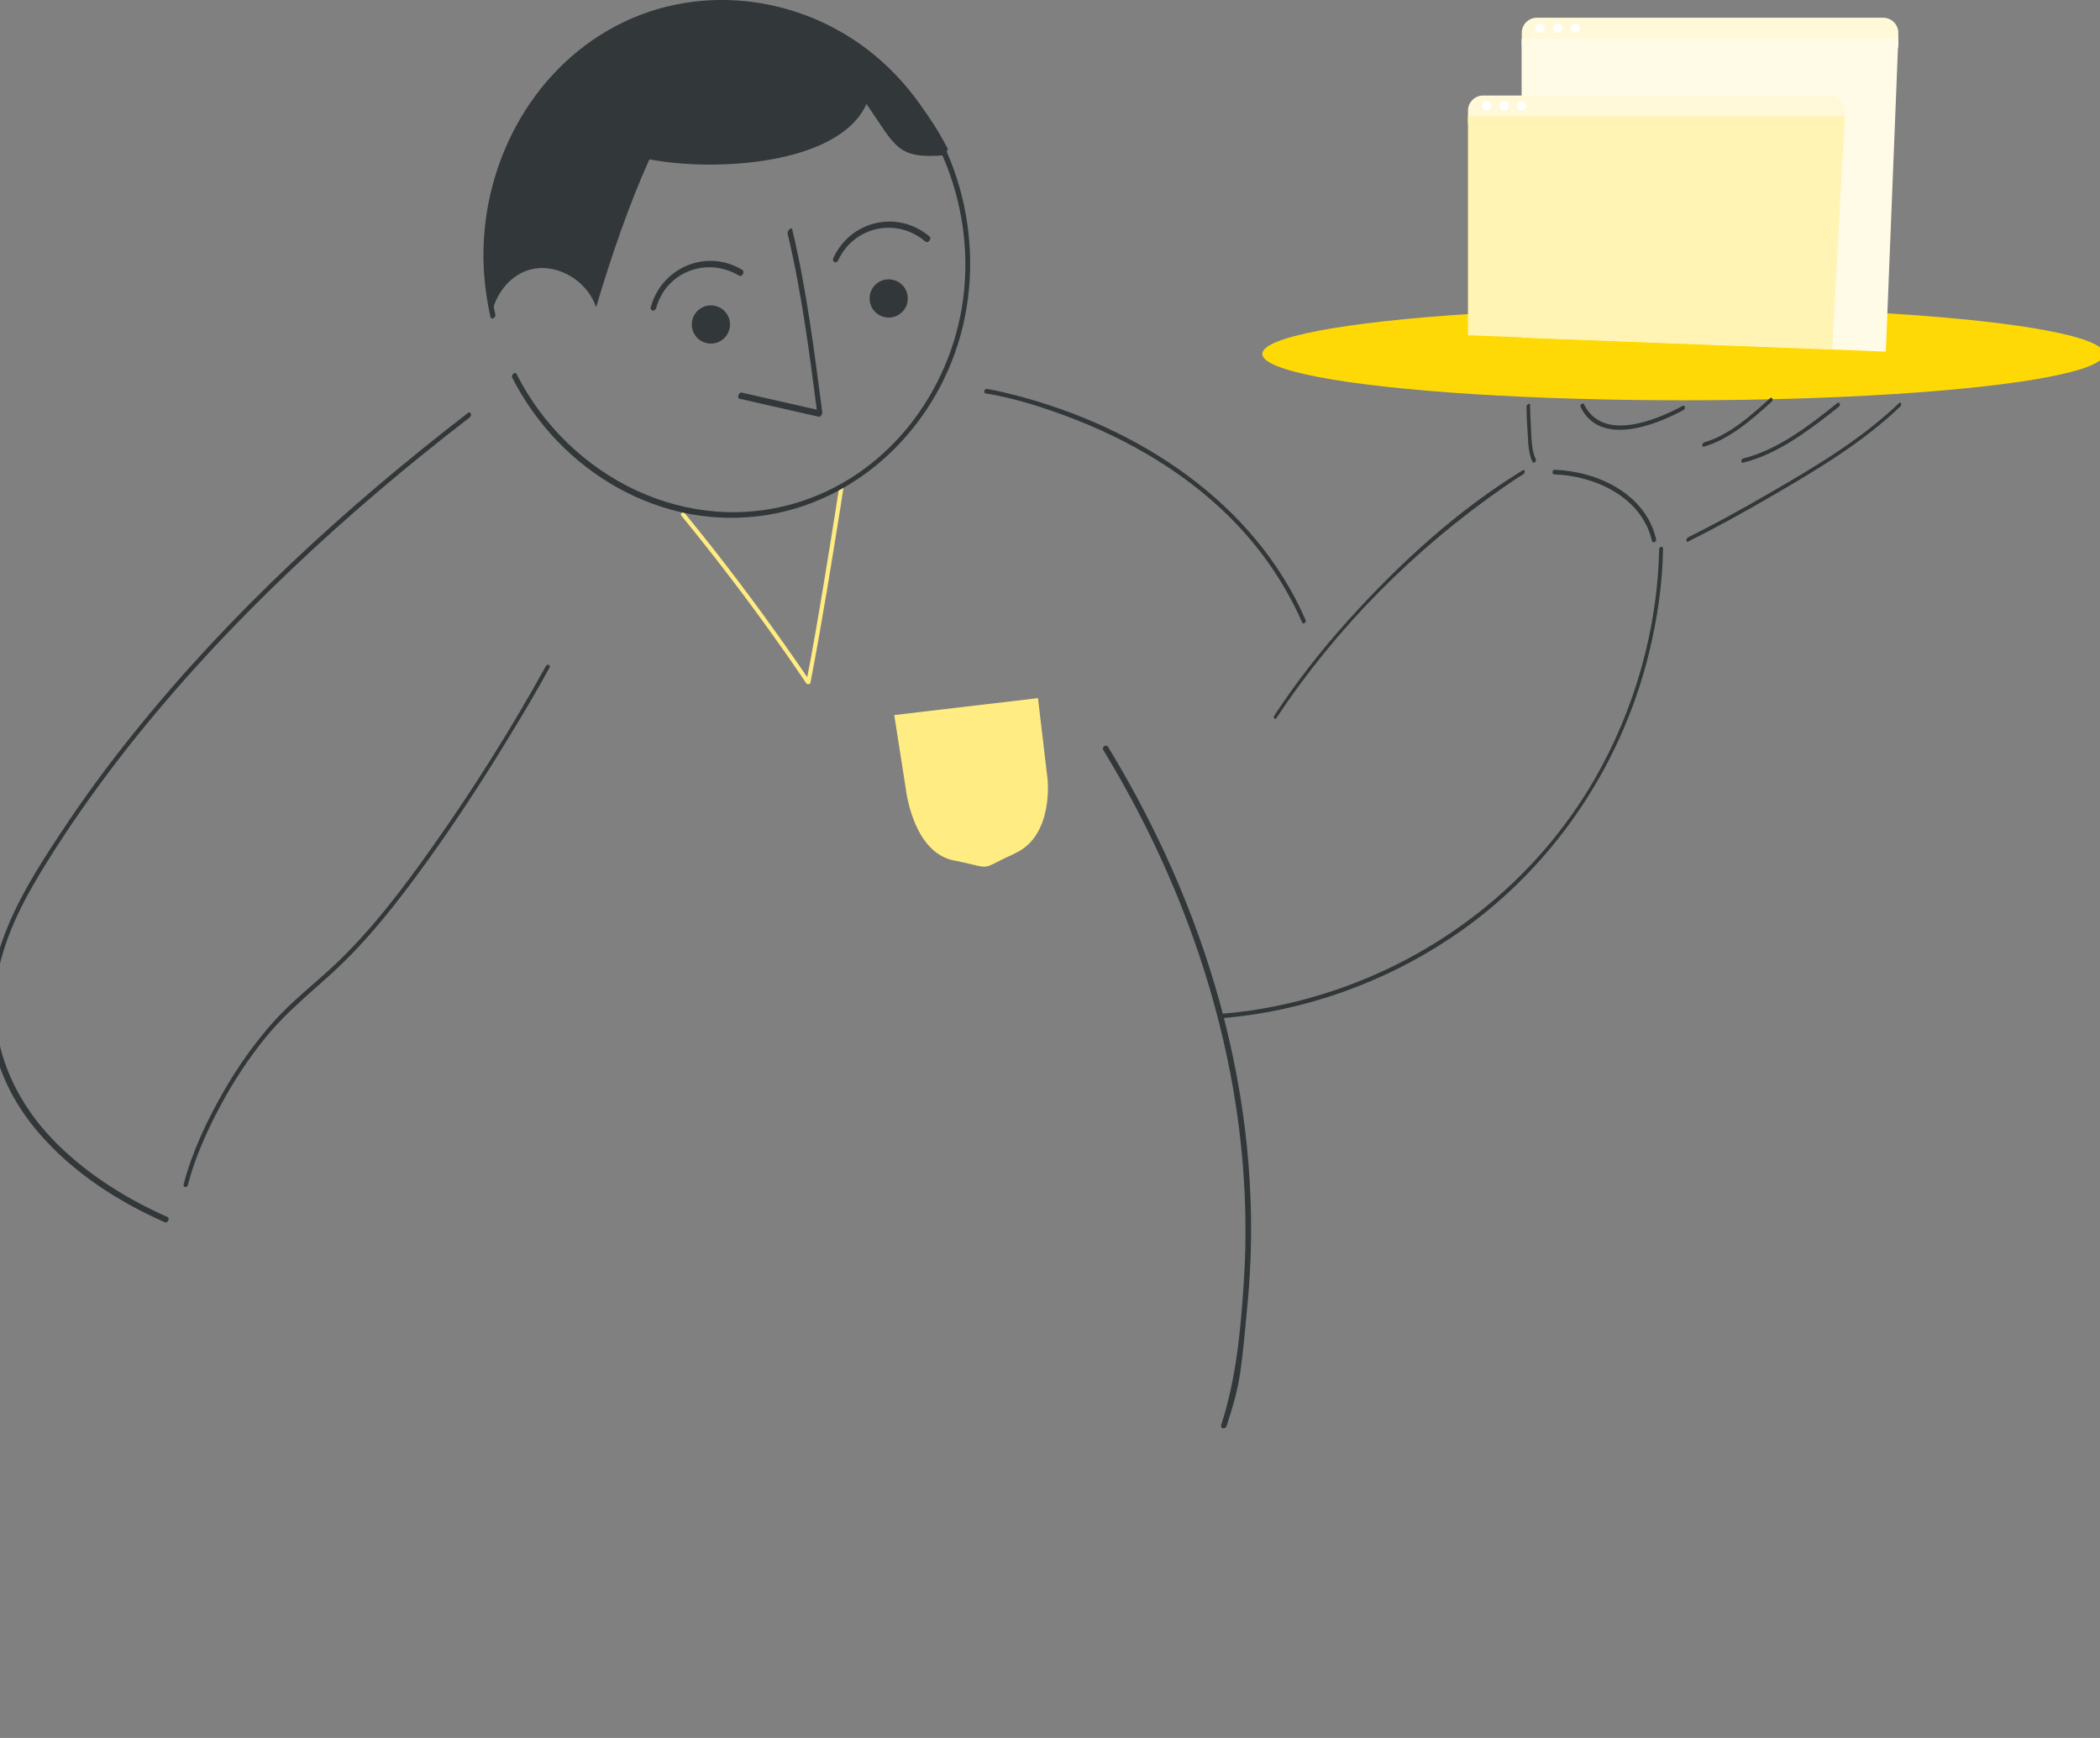 <?xml version="1.0" encoding="UTF-8"?> <!-- Generator: Adobe Illustrator 24.0.2, SVG Export Plug-In . SVG Version: 6.00 Build 0) --> <svg xmlns="http://www.w3.org/2000/svg" xmlns:xlink="http://www.w3.org/1999/xlink" version="1.1" id="Ebene_1" x="0px" y="0px" viewBox="0 0 1363 1128" style="enable-background:new 0 0 1363 1128;" xml:space="preserve"><rect x="0" y="0" width="1363" height="1128" fill="#808080" stroke="none"/> <style type="text/css"> .st0{fill:#FFEC82;} .st1{fill:#323739;} .st2{fill:#323739;stroke:#323739;stroke-miterlimit:10;} .st3{fill:#FFD905;} .st4{fill:#FFF9DA;} .st5{fill:#FFFBE6;} .st6{fill:#FFFFFF;} .st7{fill:#FFF4B4;} </style> <g> <g> <path class="st0" d="M442.1,334.5c22.4,27.4,43.9,55.6,64.3,84.5c5.8,8.1,11.4,16.4,17,24.6c0.6,0.8,2.4,0.6,2.6-0.4 c4-20.5,7.5-41,11-61.6c3-18.3,6-36.5,8.9-54.8c0.4-2.7,0.8-5.3,1.2-8c0.1-0.8,0.2-1.5,0.4-2.2c0-0.3,0.3-1.1,0.1-0.5 c-0.9-0.1-1.8-0.1-2.8-0.2l0,0c0,1.6,2.8,1.4,2.8-0.1l0,0c0-1.6-2.3-1.4-2.8-0.2c-0.3,0.7-0.3,1.7-0.4,2.4c-0.3,2.1-0.7,4.2-1,6.4 c-1.2,7.4-2.3,14.7-3.5,22.1c-3.4,21.1-6.8,42.2-10.5,63.2c-1.9,11.1-3.9,22.1-6.1,33.1c0.9-0.1,1.7-0.3,2.6-0.4 c-19.9-29.3-40.7-57.9-62.6-85.8c-6.2-7.9-12.4-15.6-18.8-23.4C443.6,332,441.1,333.2,442.1,334.5L442.1,334.5z"></path> </g> </g> <g> <g> <path class="st1" d="M321.5,204.2c-14-62.5,6.2-130.8,57.8-170.5c49.3-38,117.8-39.8,170-6.6c53.5,34.1,82.5,98.3,76.5,161 c-5.9,61.4-46.2,117.9-105.8,137.3c-73.5,23.9-150.7-15.5-184.7-82.6c-1-2-3.7,0.6-2.9,2.2c31,61.1,97.2,100.6,166.3,89.1 c62.7-10.5,111.4-60.9,126.1-121.8c15.4-63.6-6.2-134-56.8-176.2C519.4-4.3,449.8-12.3,394.6,19.7c-55,31.9-84.8,95.6-80.4,158.2 c0.7,9.3,2.1,18.6,4.1,27.7C318.9,208,321.9,206.1,321.5,204.2L321.5,204.2z"></path> </g> </g> <g> <path class="st1" d="M448.4,2.9C361.9,15.6,302.6,99.8,316,190.8c0.7,4.9,1.7,9.7,2.8,14.4c2.3-13.4,11.2-25.6,23.6-29.7 c17.3-5.8,38.3,5.5,44.5,23.9c9.3-31.4,21.2-66.4,34.6-96c41.3,8.1,122.9,4,140.9-35.9c19.1,27.6,19.6,36,51.3,33.2 c1.3-0.1,0.3-3.1,1.6-3.8C584.5,35.7,516.8-7.1,448.4,2.9z"></path> </g> <g> <g> <path class="st1" d="M511.2,151.6c9.2,38.6,14.3,78.5,19.4,117.8c0.7-1,1.5-1.9,2.2-2.9c-17.2-3.9-34.3-7.8-51.5-11.7 c-1.6-0.4-3.3,3.5-1.3,4c17.2,3.9,34.3,7.8,51.5,11.7c1.3,0.3,2.3-1.9,2.2-2.9c-5.2-39.6-10.2-79.8-19.5-118.7 C513.6,146.9,510.8,150,511.2,151.6L511.2,151.6z"></path> </g> </g> <g> <g> <path class="st1" d="M425.9,199.9c6.5-23.6,33-33.5,53.8-21c2,1.2,4-2.6,2-3.8c-23.2-13.9-52.2-1.6-59.3,24.2 C421.7,202,425.2,202.4,425.9,199.9L425.9,199.9z"></path> </g> </g> <g> <g> <path class="st1" d="M544,169c10.2-22.1,38-28.1,56.5-12.3c1.9,1.6,4.5-1.8,2.8-3.2c-20.5-17.4-51.1-10.5-62.4,13.9 C539.7,169.8,542.8,171.5,544,169L544,169z"></path> </g> </g> <circle class="st2" cx="461.4" cy="210.6" r="11.9"></circle> <circle class="st2" cx="576.8" cy="193.7" r="11.9"></circle> <g> <g> <path class="st1" d="M303.6,268.1c-79.1,61-153.6,129.2-216.3,207.1c-17.1,21.2-33.2,43.1-48.2,65.9 C24.7,562.8,10.5,585.3,1.7,610c-8.5,23.7-10.9,49.1-4.5,73.6c5.1,19.4,15.3,37.1,28.4,52.2c21.9,25.3,51,44.1,81.4,57.5 c1.7,0.8,3.5-2.6,1.8-3.4c-25.1-11.1-49-25.8-68.9-44.7C5.8,712.9-11.8,668.3,1,621.6c6.9-25.3,20.5-48.1,34.5-70 c14.7-23,30.7-45.2,47.6-66.7c32.4-41,68.1-79.3,106-115.3c36.8-35,75.6-67.8,115.8-98.7C306.4,269.7,305.6,266.5,303.6,268.1 L303.6,268.1z"></path> </g> </g> <g> <g> <path class="st1" d="M716.1,486.8c62.9,103.3,99.2,223.7,91.2,345.3c-2.1,31.6-4.9,62.6-14.7,92.8c-0.8,2.4,2.7,2.9,3.5,0.7 c3.8-11.7,7.3-23.4,9-35.6c2-14.1,3.1-28.4,4.5-42.5c3.7-38,3.1-76.3-1.5-114.2c-7.6-62.4-25.9-123.3-52.4-180.3 c-10.9-23.4-23.1-46.2-36.5-68.2C718,482.7,714.9,484.9,716.1,486.8L716.1,486.8z"></path> </g> </g> <g> <g> <path class="st1" d="M639.6,255.3c18.5,3,36.8,8.9,54.2,15.4c38.3,14.5,74.7,35.6,104,64.6c20,19.8,36.1,43,47.4,68.8 c0.7,1.6,2.8-0.4,2.2-1.7C814,325.9,739,277.6,660.5,256.9c-6.6-1.7-13.3-3.4-20-4.5C639,252.2,638,255,639.6,255.3L639.6,255.3z"></path> </g> </g> <g> <g> <path class="st1" d="M793.6,660.8c52.3-4.4,103.9-22.7,147.5-51.7c64.6-42.9,110.6-109.8,129.1-185c5.5-22.2,8.8-45.1,9.2-68 c0-2-2.5-1.3-2.5,0.4c-1.1,51.9-15.9,103.9-41.7,148.8c-38.5,67-102.1,116.7-175.7,139.6c-21.4,6.7-43.5,11.2-65.8,13 C792.2,658,791.8,660.9,793.6,660.8L793.6,660.8z"></path> </g> </g> <g> <g> <path class="st1" d="M354.2,432.5c-22.3,40.4-47,79.6-73.6,117.2c-19.2,27.1-39.5,54.1-63.8,76.9c-13.1,12.3-27.3,23.1-39.3,36.6 c-12.3,13.8-23,28.9-32.2,44.9c-10.8,18.8-20.6,39.4-26.1,60.5c-0.6,2.4,2.3,2.4,2.8,0.3c4.6-17.8,12.4-35,21-51.1 c8.7-16.3,18.9-31.8,30.7-46c12.6-15.2,27.6-27.2,42-40.4c23.5-21.5,43.3-47.1,61.9-72.9c18.7-26,36.2-52.8,52.8-80.2 c9-14.7,17.8-29.5,26.1-44.7C357.8,431.7,355.4,430.4,354.2,432.5L354.2,432.5z"></path> </g> </g> <g> <g> <path class="st1" d="M988.4,305.2c-42.2,25.7-80.3,60.7-113.2,97.2c-17.5,19.4-33.7,40.1-48.1,62c-0.9,1.3,0.3,3.3,1.4,1.6 c38.7-58.6,89.8-109.8,147.5-149.8c4.2-2.9,8.4-5.8,12.7-8.4C989.9,307.1,990,304.3,988.4,305.2L988.4,305.2z"></path> </g> </g> <g> <g> <path class="st1" d="M1095.7,351.5c18.5-9.3,36.7-19.3,54.5-29.7c29-16.8,58.9-34.7,83.2-58c1-1,0.6-3.5-0.8-2.2 c-24.6,23.6-54.8,41.5-84.2,58.5c-17.4,10.1-35,19.8-53,28.8C1094.3,349.6,1094.1,352.3,1095.7,351.5L1095.7,351.5z"></path> </g> </g> <g> <g> <path class="st1" d="M1009,307.9c26.9,1,56.7,15.1,63.2,43.1c0.4,1.9,3.1,0.7,2.7-1c-6.8-29.4-37.7-44-65.8-45.1 C1007.3,305,1007.1,307.9,1009,307.9L1009,307.9z"></path> </g> </g> <g> <g> <path class="st1" d="M990.8,263.9c0,5.6,0.3,11.3,0.7,17c0.4,6,0.4,13.4,3.2,18.9c0.8,1.5,2.7-0.6,2.1-1.8 c-2.9-5.7-2.7-13.6-3.1-19.8c-0.3-5.1-0.6-10.3-0.6-15.4C993.1,261,990.8,262.6,990.8,263.9L990.8,263.9z"></path> </g> </g> <ellipse class="st3" cx="1092.5" cy="229.7" rx="273.2" ry="30.1"></ellipse> <g> <g> <path class="st1" d="M1025.9,264.2c12.6,25.8,48.2,12,66.8,1.9c1.3-0.7,1.1-3.5-0.5-2.7c-17.7,9.6-52.1,23.6-64.1-1 C1027.4,260.9,1025.2,262.8,1025.9,264.2L1025.9,264.2z"></path> </g> </g> <g> <g> <path class="st1" d="M1192.5,261.6c-17.7,14.2-38.7,30.5-61,35.9c-1.4,0.3-1.9,3.2-0.2,2.8c22.8-5.5,44.2-22,62.3-36.4 C1194.8,262.9,1194,260.4,1192.5,261.6L1192.5,261.6z"></path> </g> </g> <g> <g> <path class="st1" d="M1148.8,258.5c-12.1,11-26.7,24.1-42.7,28.6c-1.4,0.4-1.8,3.3-0.2,2.8c16.5-4.7,31.5-17.8,44-29.2 C1151.1,259.7,1150.3,257.2,1148.8,258.5L1148.8,258.5z"></path> </g> </g> <path class="st0" d="M679.9,505.6l-6.2-52.5l-93.3,11l7.5,47.8c0,0,4.4,41.4,31.3,46.6s14.5,6.9,39.7-4.7S679.9,505.6,679.9,505.6z"></path> <g> <path class="st4" d="M1222.3,38.6H997.5c-5.4,0-9.8-4.4-9.8-9.8v-7.5c0-5.4,4.4-9.8,9.8-9.8h224.8c5.4,0,9.8,4.4,9.8,9.8v7.5 C1232.1,34.2,1227.7,38.6,1222.3,38.6z"></path> <polygon class="st5" points="1224,228.2 987.6,219.1 987.6,25.1 1232.1,25.1 "></polygon> <circle class="st6" cx="999.6" cy="18.3" r="3"></circle> <circle class="st6" cx="1011" cy="18.3" r="3"></circle> <circle class="st6" cx="1022.4" cy="18.3" r="3"></circle> </g> <g> <path class="st4" d="M1187.5,89.1H962.6c-5.4,0-9.8-4.4-9.8-9.8v-7.5c0-5.4,4.4-9.8,9.8-9.8h224.8c5.4,0,9.8,4.4,9.8,9.8v7.5 C1197.3,84.6,1192.9,89.1,1187.5,89.1z"></path> <polygon class="st7" points="1189.2,226.6 952.8,217.6 952.8,75.5 1197.3,75.5 "></polygon> <circle class="st6" cx="964.8" cy="68.7" r="3"></circle> <circle class="st6" cx="976.2" cy="68.7" r="3"></circle> <circle class="st6" cx="987.6" cy="68.7" r="3"></circle> </g> </svg> 